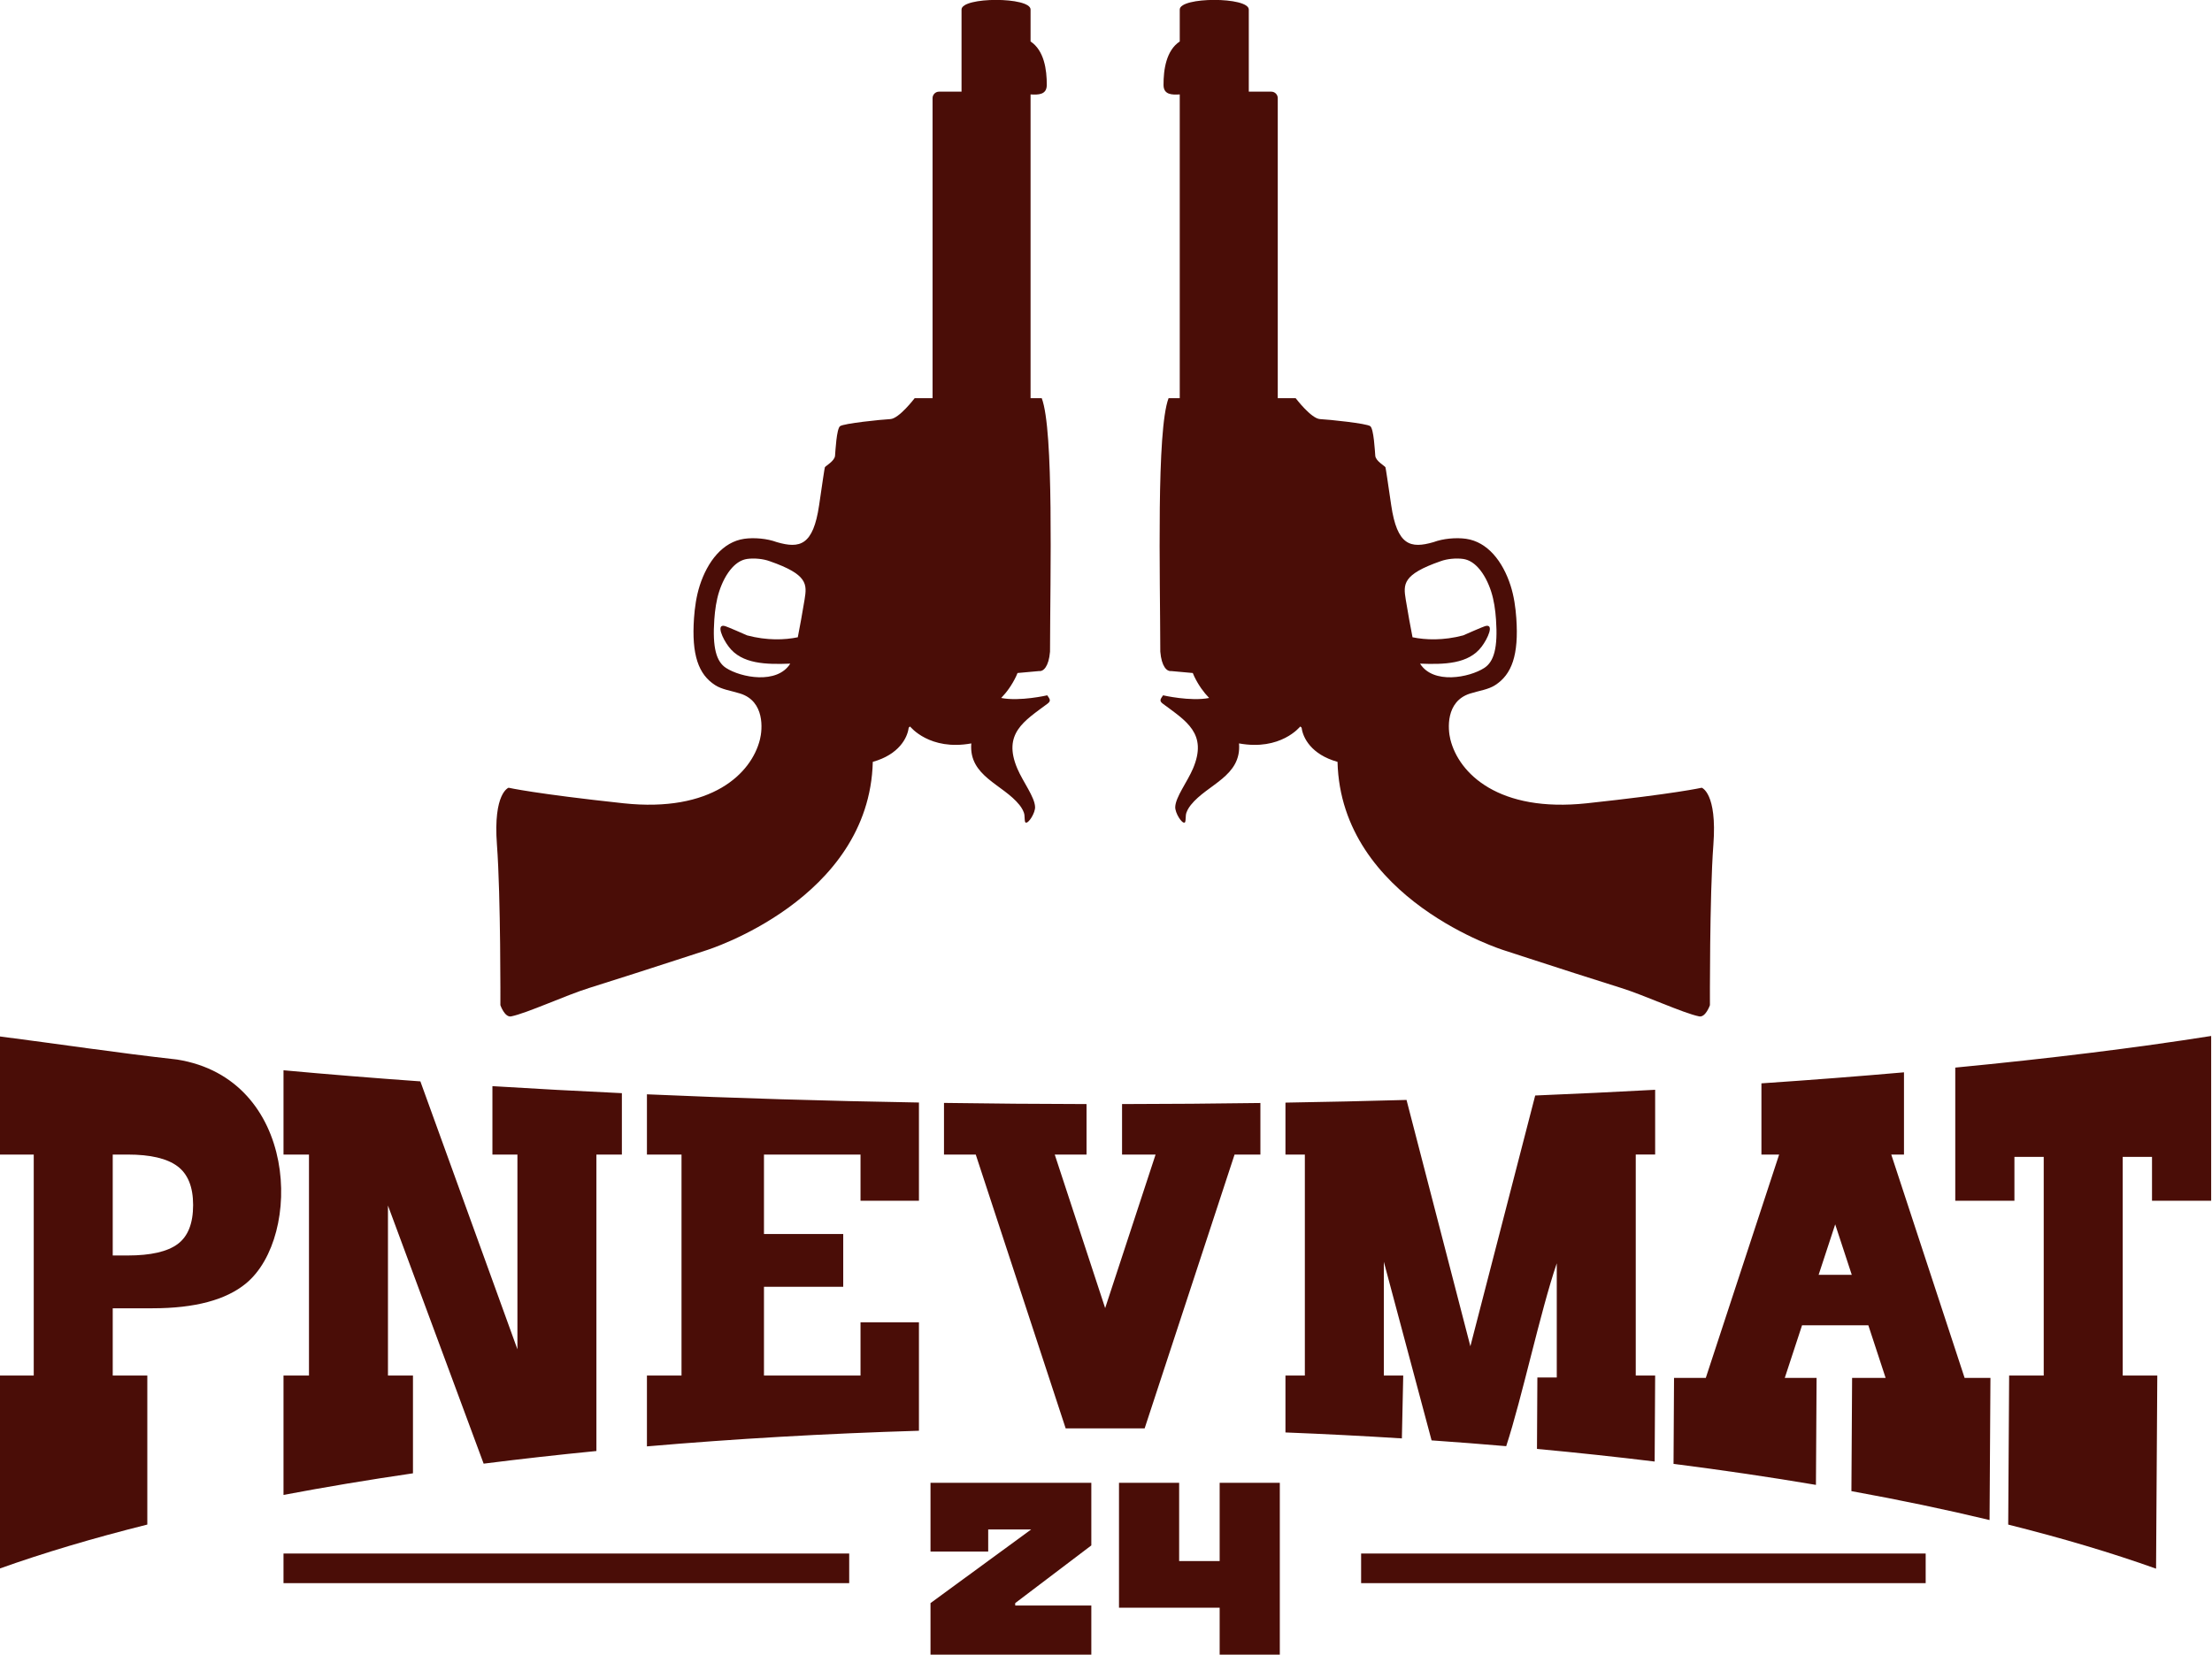 <?xml version="1.0" encoding="UTF-8"?>
<!DOCTYPE svg PUBLIC "-//W3C//DTD SVG 1.1//EN" "http://www.w3.org/Graphics/SVG/1.1/DTD/svg11.dtd">
<!-- Creator: CorelDRAW 2020 -->
<svg xmlns="http://www.w3.org/2000/svg" xml:space="preserve" width="100mm" height="74.828mm" version="1.1" style="shape-rendering:geometricPrecision; text-rendering:geometricPrecision; image-rendering:optimizeQuality; fill-rule:evenodd; clip-rule:evenodd"
viewBox="0 0 10000 7482.8"
 xmlns:xlink="http://www.w3.org/1999/xlink"
 xmlns:xodm="http://www.corel.com/coreldraw/odm/2003">
 <defs>
  <style type="text/css">
   <![CDATA[
    .fil0 {fill:#4A0D07}
    .fil1 {fill:#4A0D07;fill-rule:nonzero}
   ]]>
  </style>
 </defs>
 <g id="Слой_x0020_1">
  <path class="fil0" d="M5333.41 43.06l0 144.42c-61.11,40.54 -73.72,127.16 -73.3,196.98 0.28,44.16 37.77,44.74 73.3,42.48l0 1373.59c-16.84,0 -33.67,0 -50.51,0 -55.22,145.47 -38.12,796.01 -37.42,1146.16 5.53,67.79 30.07,90.23 48.77,87.79l98.12 8.89c2.03,5.36 4.23,10.52 6.62,15.47 18.94,39.23 41.87,71.24 67.31,97.42 -84.97,16.54 -208.28,-12.05 -208.28,-12.05 -12.44,17.78 -18.25,25.13 -0.62,38.28 103.91,77.52 203.58,134.19 135.73,293.32 -25.78,60.45 -78.32,127.95 -80.14,173.22 -1.09,27.34 30.02,76.29 42.58,70.68 5.26,-2.35 3.69,-16.48 5.57,-33.88 1.6,-14.85 11.53,-32.05 22.34,-45.62 74.76,-93.83 230.13,-129.51 217.89,-278.48 188.47,34.49 275.87,-75.48 276.57,-76.37 4,1.92 6.37,4.37 6.81,7.58 5.85,42.92 42.92,119 161.92,152.17 15.61,624.27 753.72,852.47 753.72,852.47 0,0 143.58,47.01 318.34,103.22 78.08,25.11 154.07,49.35 210.51,66.9 103.76,32.26 281.31,114.22 352.24,128.4 29.27,5.86 48.77,-50.72 48.77,-50.72 0,0 -1.95,-491.61 15.61,-725.71 17.56,-234.11 -52.67,-257.52 -52.67,-257.52 0,0 -119.98,27.32 -518.93,70.23 -398.95,42.92 -579.4,-134.61 -617.44,-288.73 -11.35,-44.9 -22.64,-172.52 89.48,-207.51 42.52,-13.27 81.74,-17.77 113.35,-38.14 74.72,-48.15 106.99,-135.95 95.3,-302.7 -1.66,-23.71 -4.27,-48.35 -8.38,-73.26 -4.17,-25.18 -9.88,-50.34 -17.73,-74.69 -16.84,-52.27 -42.93,-103.48 -78.25,-142.14 -33,-36.14 -73.89,-61.74 -122.85,-68.75 -20.69,-2.96 -47.42,-3.72 -75.3,-0.87 -23.96,2.44 -48.91,7.48 -71.89,15.95 -104.09,30.26 -164.43,15.41 -191.22,-167.27 -14.66,-99.95 -24.73,-169.67 -26.11,-171.6 -4.88,-6.83 -43.89,-28.29 -45.85,-51.7 -1.95,-23.41 -6.82,-120.95 -22.43,-133.63 -15.6,-12.69 -187.28,-30.24 -227.27,-32.19 -39.99,-1.95 -110.22,-94.62 -110.22,-94.62l-80.96 0 0 -1356.82c0,-16.09 -13.17,-29.26 -29.26,-29.26l-101.68 0 0 -371.39c0,-57.96 -312.14,-57.96 -312.14,0zm1052.3 2838.68c58.91,12.28 139.68,15.38 229.27,-8.54 11.17,-5.24 88.18,-38.63 98.85,-41.81 43.62,-13.02 12.05,56.65 -15.57,92.75 -59.29,79.26 -170.02,80.99 -278.44,76.87 59.59,94.7 222.56,63.14 290.15,19.58 43.95,-28.32 62.13,-91.38 53.17,-219.17 -1.5,-21.5 -3.78,-43.35 -7.3,-64.62 -3.47,-21 -8.15,-41.73 -14.48,-61.37 -13.1,-40.64 -32.79,-79.81 -58.81,-108.3 -19.28,-21.11 -42,-35.89 -67.77,-39.58 -14.4,-2.06 -33.3,-2.56 -53.33,-0.52 -16.43,1.68 -33.5,5.12 -49.22,10.92 -172.76,60.2 -168.23,104.13 -157.15,173.32 10.51,62.97 20.93,121.69 30.63,170.47z"/>
  <path class="fil1" d="M509.63 5220.97l0 456.39 67.61 0c104.24,0 179.6,-17.26 226.08,-51.77 46.48,-34.51 69.73,-93.32 69.73,-176.42 0,-81.7 -23.6,-140.16 -70.78,-175.37 -47.19,-35.22 -122.2,-52.83 -225.03,-52.83l-67.61 0zm7712.03 543.84l74.91 -228.19 74.92 228.19 -149.83 0zm-178.54 -543.84l-331.56 1009.96 -143.58 0 -2.26 388.81c223.13,28.34 438.05,60.1 643.78,94.99l2.91 -483.8 -143.78 0 78.11 -237.93 299.66 0 78.11 237.93 -151.52 0 -3.11 512.03c220.11,40.03 428.78,83.72 624.51,130.74l4.01 -642.77 -116.81 0 -331.56 -1009.96 57.49 0 0 -371.85c-206.73,18.16 -421.82,34.82 -644.43,49.83l0 322.02 80.03 0zm796.26 -393.23l0 602.18 267.42 0 0 -198.38 132.45 0 0 988.83 -156.35 0 -4.18 673.92c245.38,61.33 469,128.05 668.4,199.29l5.56 -873.21 -156.35 0 0 -988.83 132.45 0 0 198.38 267.42 0 0 -745.17c-339.33,53.62 -728.03,101.66 -1156.82,142.99zm-1899.07 126.23l-293.06 1133.88 -288.65 -1113.89c-179.83,5.04 -362.34,9.12 -547.32,12.16l0 234.85 87.69 0 0 999.4 -87.69 0 0 257.24c178.19,7.05 353.78,16.06 526.32,26.96l6.13 -284.2 -87.69 0 0 -514.5 215.84 807.63c113.89,7.91 226.35,16.67 337.37,26.21 72.48,-221.6 153.56,-606.58 228.58,-826.92l0 516.37 -87.69 0 -1.8 322.99c181.74,16.89 359.21,35.95 532.02,57.03l2.23 -388.81 -87.68 0 0 -999.4 87.68 0 0 -292.85c-176.98,9.62 -357.81,18.27 -542.28,25.85zm-1716.17 267l-227.94 694.32 -227.94 -694.32 143.77 0 0 -228.19 -3.06 -0.14c-216.52,-0.38 -430.46,-2.14 -641.37,-5.22l0 233.55 143.58 0 406.48 1238.16 14.08 0 40.35 0 124.11 0 141.91 0 36.63 0 406.47 -1238.16 116.82 0 0 -233.15c-205.39,2.9 -413.72,4.5 -624.4,4.83l-1.02 0.13 0 228.19 151.53 0zm-3470.25 230.4l0 769 113.05 0 0 442c-203.13,29.75 -398.52,62.41 -585.27,97.77l0 -539.77 115.15 0 0 -999.4 -115.15 0 0 -381.14c198.5,18.17 404.87,34.98 618.75,50.21l438.75 1211.66 0 -880.73 -113.04 0 0 -309.34c190.21,11.77 385.47,22.38 585.27,31.73l0 277.61 -115.16 0 0 1340.61c-174.11,17.1 -344.19,36.19 -509.76,57.17l-432.59 -1167.38zm2136.35 769l0 -240.87 264.11 0 0 490.41c-425.4,12.77 -836.88,36.76 -1229.7,70.7l0 -320.24 156.35 0 0 -999.4 -156.35 0 0 -272.42c394.32,17.37 805.58,29.93 1229.7,37.12l0 444.25 -264.11 0 0 -208.95 -436.49 0 0 359.2 358.31 0 0 238.75 -358.31 0 0 401.45 436.49 0zm-3380.61 0l156.35 0 0 673.79c-245.94,61.45 -470.02,128.32 -669.78,199.73l0 -873.52 156.35 0 0 -999.4 -156.35 0 0 -534.53c268.76,34.55 534.03,74.77 804.1,104.78 549.54,87.41 567.26,800.59 312.56,1011.86 -90.85,75.35 -232.07,113.04 -423.63,113.04l-179.6 0 0 304.25z"/>
  <path class="fil0" d="M4206.63 7249.28l0 233.09 727.02 0 0 -221.99 -344.09 0 0 -11.1 344.09 -260.84 0 -283.04 -727.02 0 0 310.79 260.83 0 0 -99.9 194.25 0 0 0 -455.08 332.99zm1124.06 -190l183.14 0 0 -353.88 271.94 0 0 353.88 0 0 0 210.89 0 0 0 212.2 -271.94 0 0 -212.2 -183.14 0 -271.94 0 0 -210.89 0 -353.88 271.94 0 0 353.88z"/>
  <polygon class="fil0" points="1281.67,7025.11 3839.06,7025.11 3839.06,7159.06 1281.67,7159.06 "/>
  <polygon class="fil0" points="6153.33,7025.11 8705.6,7025.11 8705.6,7159.06 6153.33,7159.06 "/>
  <path class="fil0" d="M4658.99 43.06l0 144.42c61.1,40.54 73.72,127.16 73.29,196.98 -0.27,44.16 -37.77,44.74 -73.29,42.48l0 1373.59c16.83,0 33.67,0 50.5,0 55.22,145.47 38.13,796.01 37.43,1146.16 -5.53,67.79 -30.08,90.23 -48.77,87.79l-98.12 8.89c-2.03,5.36 -4.24,10.52 -6.62,15.47 -18.94,39.23 -41.87,71.24 -67.32,97.42 84.98,16.54 208.28,-12.05 208.28,-12.05 12.44,17.78 18.26,25.13 0.63,38.28 -103.91,77.52 -203.59,134.19 -135.73,293.32 25.78,60.45 78.32,127.95 80.13,173.22 1.09,27.34 -30.01,76.29 -42.57,70.68 -5.26,-2.35 -3.7,-16.48 -5.57,-33.88 -1.6,-14.85 -11.54,-32.05 -22.35,-45.62 -74.76,-93.83 -230.12,-129.51 -217.89,-278.48 -188.46,34.49 -275.86,-75.48 -276.57,-76.37 -4,1.92 -6.37,4.37 -6.81,7.58 -5.85,42.92 -42.91,119 -161.92,152.17 -15.6,624.27 -753.72,852.47 -753.72,852.47 0,0 -143.57,47.01 -318.33,103.22 -78.08,25.11 -154.07,49.35 -210.51,66.9 -103.77,32.26 -281.32,114.22 -352.25,128.4 -29.26,5.86 -48.77,-50.72 -48.77,-50.72 0,0 1.95,-491.61 -15.61,-725.71 -17.55,-234.11 52.68,-257.52 52.68,-257.52 0,0 119.97,27.32 518.92,70.23 398.95,42.92 579.4,-134.61 617.45,-288.73 11.35,-44.9 22.64,-172.52 -89.48,-207.51 -42.52,-13.27 -81.74,-17.77 -113.36,-38.14 -74.72,-48.15 -106.98,-135.95 -95.29,-302.7 1.66,-23.71 4.26,-48.35 8.38,-73.26 4.16,-25.18 9.87,-50.34 17.72,-74.69 16.85,-52.27 42.94,-103.48 78.25,-142.14 33.01,-36.14 73.9,-61.74 122.86,-68.75 20.69,-2.96 47.42,-3.72 75.29,-0.87 23.97,2.44 48.91,7.48 71.9,15.95 104.08,30.26 164.43,15.41 191.22,-167.27 14.65,-99.95 24.73,-169.67 26.11,-171.6 4.87,-6.83 43.89,-28.29 45.84,-51.7 1.95,-23.41 6.83,-120.95 22.43,-133.63 15.61,-12.69 187.29,-30.24 227.28,-32.19 39.99,-1.95 110.22,-94.62 110.22,-94.62l80.96 0 0 -1356.82c0,-16.09 13.17,-29.26 29.26,-29.26l101.68 0 0 -371.39c0,-57.96 312.14,-57.96 312.14,0zm-1052.3 2838.68c-58.92,12.28 -139.69,15.38 -229.28,-8.54 -11.16,-5.24 -88.18,-38.63 -98.85,-41.81 -43.61,-13.02 -12.04,56.65 15.58,92.75 59.29,79.26 170.02,80.99 278.44,76.87 -59.59,94.7 -222.56,63.14 -290.16,19.58 -43.94,-28.32 -62.12,-91.38 -53.17,-219.17 1.51,-21.5 3.79,-43.35 7.31,-64.62 3.47,-21 8.15,-41.73 14.48,-61.37 13.09,-40.64 32.78,-79.81 58.81,-108.3 19.28,-21.11 42,-35.89 67.77,-39.58 14.4,-2.06 33.29,-2.56 53.33,-0.52 16.42,1.68 33.5,5.12 49.22,10.92 172.75,60.2 168.22,104.13 157.15,173.32 -10.52,62.97 -20.94,121.69 -30.63,170.47z"/>
 </g>
</svg>
